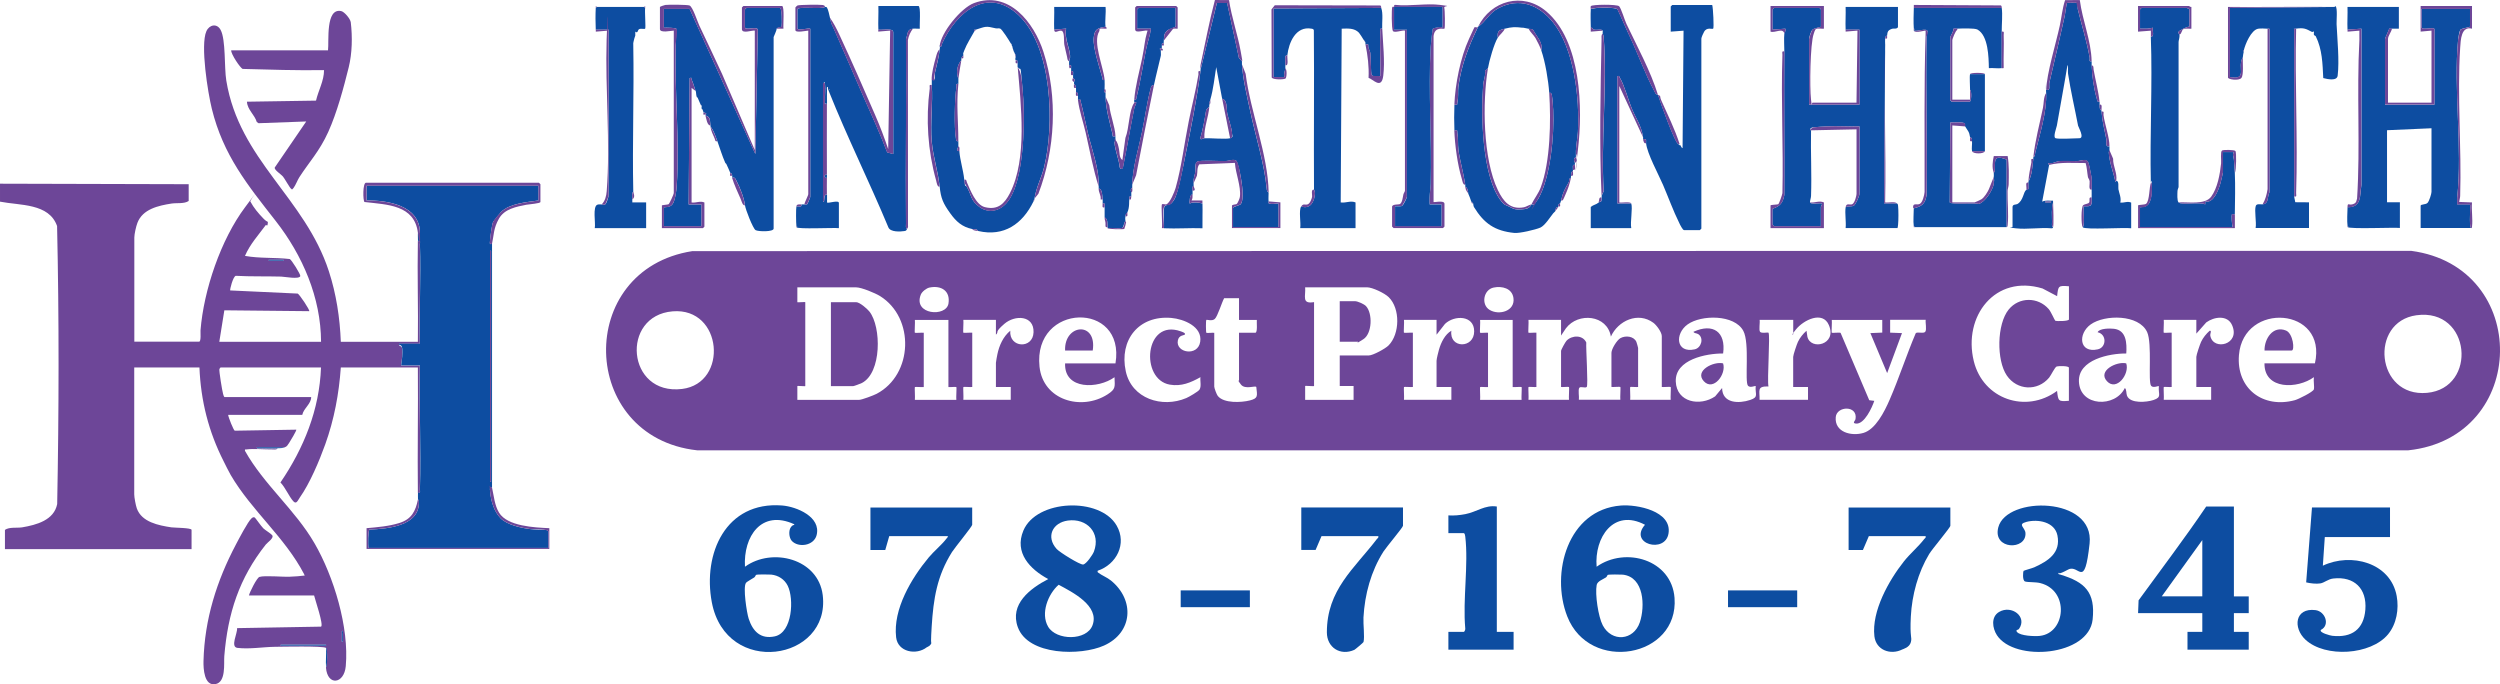 <svg xmlns="http://www.w3.org/2000/svg" id="Layer_1" viewBox="0 0 4857.3 1329.4"><defs><style>      .st0 {        fill: #0d4da1;      }      .st1 {        fill: #6d4698;      }    </style></defs><path class="st1" d="M0,356.9l366.6,1v32.6c-8.7,5.9-23.2,3.4-33.4,5-25.6,4-56.1,10.8-66.2,37.5-2.6,6.8-6,21.8-6,28.5v202.4h125.7c4.4,0,2.6-17.9,2.9-22,6.2-78.2,39.5-176.5,86.7-239.4s6.9-11,10.2-10.9c6.4,12.1,15.4,22.7,24.9,32.6s9.5,3.8,8.8,10.5-2.9,1.3-3.8,2.6c-14.3,19.4-30.9,37.5-40.4,59.9,28.8,5.2,58,2.7,87,6.1,3.1.9,21.4,30.1,20.5,33.1-2,6.9-31.1,1.1-37.3,1-29.3-.8-58.7.1-88-1.5-5.4,1-12,27.3-10.9,28.4l131.1,6.1c3.1,1,24.3,32.5,22.4,34.2l-164.9-1.7-9.8,61.2h197.7c-.3-86.1-36.1-168.3-88.3-235-54.7-69.9-101.7-127.5-123.9-217.6-7.7-31.2-22.6-123.9-10.6-150.8,5.8-13,20.7-15.8,27.7-2.5,10.2,19,6.8,72.9,11,98.4,25.3,154.7,152.7,227.2,199.3,370.5,14.4,44.2,21.4,90.6,23.2,137h149.7c.9-65.2-1.3-130.5,0-195.6,5.8-1.1,3.7,2.9,3.8,6.6,2.5,64-1.9,128.8,0,192.9h-40.3c-1.3,6,4.8,2.6,5.8,8.6,1.7,9.7-.6,23.8-2,33.6h36.5c-2,80.1,2.7,160.7,0,240.8-.1,3.7,2,7.7-3.8,6.6-.9-81.2.7-162.4,0-243.6h-149.7c-3.6,51.2-12.9,100.9-30.2,149.2-11.6,32.3-30,76-49.7,103.8-3.6,5.1-6.4,13.6-12.4,6.9-8.5-9.4-15.4-26.7-25-36.5,45.6-66.8,75.8-141.6,78.8-223.5h-194.8c-.7,0-2.3,2.1-2.6,3.2-1,3.2,5.4,42.3,7.1,48,.5,1.6,1.5,6.4,3.2,6.4h168c.1,13.2-14.7,21.9-17.3,34.5h-144c.3,4.6,10.6,30.2,12.8,30.8l119.6-2c1.1,1-12,23-13.8,25.5-3.6,5.1-3.8,7-9.2,9h-53.7c-.4,3.4,4.4,1.8,6.7,1.9,10.7.4,23,.5,33.6,0-2,3.2-7.3,1.9-10.5,2-15.2.2-35.8-1.9-50,0-2.7.4-3.3-1.1-2.8,2.8,37.1,66.1,97.2,114.1,135.1,179.6,37.4,64.5,67.5,163.5,60.7,238.7-3.1,34.8-35.5,39.1-38.5,2.8,3-5.2,3.2-36.5,0-38.4-6.4-3.8-84.7-2.2-99-2-23.6.3-49.2,4.9-72.9,2.1-14.6-1.7.5-28.9-.8-38.4l163.2-2.9c5.4-3.1-11.8-52.8-13.5-60.5h-126.7c1.5-6.5,15.4-34.5,20.5-36.1,10.5-3.2,45,.3,59.1-.4s18.4-1,25-1.9,3.3,1,2.8-2.8c-37.3-71.9-102.2-123.5-142.8-193-4.2-7.2-9.7-18.7-13.7-26.6-29.2-57.5-44.4-117.5-47-182.3h-126.7v246.5c0,5.9,2.9,21.5,5.1,27.6,9.5,26.4,42,32.8,67.1,36.6,5.1.8,39.2.8,39.2,4.9v37.4H9.6v-37.4c8.6-6,23.5-3.3,33.4-4.9,27.7-4.7,61.9-13.8,68.1-45.2,3.4-179.6,3.8-360.7-.2-540.2-15.7-44.7-72.4-39.7-110.9-47.4v-34.5ZM550.9,504.6h-28.8v1.9h28.8v-1.9ZM666.1,1246.9c-.1-4.8.2-9.6,0-14.4s1.5-7.1-1.9-6.7c.1,4.8-.2,9.6,0,14.4s-1.5,7.1,1.9,6.7ZM633.5,1252.6h-88.3v1.9h88.3v-1.9Z"></path><path class="st1" d="M1345.3,487.9l3339.6-.5c233.1,31.2,228.5,362.6-5.6,387.5H1354.3c-230-25.5-238.2-351.2-9.1-387ZM4019.7,778.8v-64.3c0-3.9-19.9-3.6-23.6-2.5s-10.8,16.8-14.8,21.7c-22.4,26.9-62.4,25-82.2-4.1-20.3-29.8-19.5-99.7,3.6-128.2,20.2-24.8,56.9-24.7,77.7-1,4.5,5.1,11.7,22,12.8,22.7,2.2,1.3,26.6,1.2,26.6-2.6v-64.3c-20.7-1.7-20.8-.9-23,19.2l-28.3-14.9c-91.9-28-154.9,53.8-133.6,141.1,18,73.7,101.1,102.6,161.8,57.9,2.3,20,2.3,20.9,23.1,19.2ZM1549.1,776.9h120c5.3,0,28.5-8.8,34.2-11.8,70.8-37.3,74.5-147.6,6.5-189.9-9.4-5.8-36.1-16.9-46.4-16.9h-114.2v28.8c0,.8,15.4-.8,15.4,0v163c0,.8-15.4-.8-15.4,0v26.9ZM1805.9,558.7c-6,1.2-14.6,8-16.9,13.8-15.4,39.1,49.4,44.1,53.8,17.3,4-24.7-14.1-35.8-36.9-31.1ZM2603,690.6h56.6c7.9,0,32.2-13.3,38.2-19.4,22.1-22.3,23.1-71.6.3-93.9-7.9-7.7-31.6-19.1-42.3-19.1h-120c1.4,17.3-7.5,33,17.3,28.8v163c0,.9-17.3-.9-17.3,0v26.9h94.1v-26.9h-26.9v-59.5ZM2902,558.7c-19.6,4-25,33-7.8,43.4,18.5,11.2,50,2.3,46.3-23.2-2.7-18.8-22.1-23.6-38.5-20.2ZM2407.2,579.4h-28.8c-4.5,8-12.7,35.4-18.2,40.3s-15.3.8-16.4,1.9-.9,24.1,0,25,12.5-.5,15.4,0v104.5c0,3,4.6,15.3,6.8,18.1,11.6,14.8,45.9,13,62.4,8.8s14.4-8.7,12.5-26.1c-1.9-3.3-21.7,5.6-29.8-4.7s-3.8-7-3.8-7.7v-93h31.7c4.7,0,2.4-20.6,2.9-24.9h-34.6v-42.2ZM1306.9,604.9c-101.6,8.3-89.6,164,18.4,150.8,90.4-11.1,79-158.8-18.4-150.8ZM4695,612.5c-92.2,12.6-79,159.8,20.4,150.8,98.8-9,85.9-165.3-20.4-150.8ZM1935,650.3v-28.8h-63.3c.7,3.9-.9,24.1,0,24.9s14.2-.5,17.3,0v105.5c-3,.5-16.6-.7-17.3,0s.7,21.1,0,24.9h92.1v-24.9h-28.8v-47c0-1.9,2.2-13.4,2.8-16.4,3.5-17.2,11.4-34.7,25.1-45.9-2.7,33.7,44.2,36,45.2,2.9s-36.2-34-56.7-16.3-9.6,14.5-16.4,21.1ZM2167.3,706c20.2-122.1-160.7-117.9-147.6,6.5,6.9,65.1,81.3,86.4,132.1,53.8,16.1-10.4,14.4-14.3,13.6-33.4-31.4,22.7-98,25.3-96-26.9h97.9ZM2301.6,650.3c-1.4,1.4-11,.7-13.1,11-5,24.2,38.8,32,43.4,2.9,4.7-29.8-32.1-44.4-56.2-46.5-63.2-5.4-101.6,42.9-88.4,103.7,11.5,53.2,70.5,72,117.6,52,5-2.1,23.4-12.7,25.7-16.5,4-6.7.8-16.6,1.8-24.1-18.9,10.6-37.2,18.4-59.6,14.5-58.3-10.2-49-128.7,21.2-103.6,2.1.8,11,3.4,7.7,6.6ZM2791.1,650.3v-28.8h-63.3c.7,3.9-.9,24.1,0,24.9s14.2-.5,17.3,0v105.5c-3,.5-16.6-.7-17.3,0s.7,21.1,0,24.9h92.1v-24.9h-28.8v-50.8c0-3.8,3.5-17.5,4.8-22.1,3.8-13.3,11.6-29.5,24-36.4-4.5,35,44.5,35,44.3,1-.1-31.4-38.4-31.7-56.7-14.3l-16.4,21ZM3033,652.2v-30.7h-63.3c.7,3.9-.9,24.1,0,24.9s12.5-.5,15.4,0v105.5c-2.8.5-14.7-.7-15.4,0s.7,21.1,0,24.9h78.7c-.7-3.9.9-24.1,0-24.9s-12.5.5-15.4,0v-70c0-2.5,8.4-17.5,10.7-20,10.7-10.9,31.4-11.5,38.3,3.5-.9,10.5,4,83.4.9,86.4s-11.9-1.9-14.5,1.8c-2.6,3.7.1,17.8-.8,23.1h80.6c-.7-3.9.9-24.1,0-24.9s-14.2.5-17.3,0v-66.2c0-7.5,10.6-24.8,17.4-28.6,9.9-5.5,25.8-4.1,31,7.1.6,1.2,3.4,11.3,3.4,12v75.8c-2.8.5-14.7-.7-15.4,0s.7,21.1,0,24.9h78.7c-.7-3.9.9-24.1,0-24.9s-14.2.5-17.3,0v-98.8c0-7.6-10.1-21.3-16.3-25.9-29.7-22.1-68.7-4.1-82.6,26.8-7.1-42.5-63.6-47.7-87.3-16.2l-9.6,14.3ZM3396.3,749.6c-7.1-7.3,3.7-82.9-9.2-106.8-17.3-32.1-81.6-31.5-108.2-12.5-25.4,18.2-22.7,56.6,13.9,48.4,12.5-2.8,18.1-21.5,7.1-29.3-3.5-2.4-8.7-1.5-9.6-4.8,38.1-17.4,63.3.3,57.6,42.2-32.8-.2-93.6,11.6-92,54.4,1.5,40.7,47.3,48.9,76.5,28.9l13.5-16.2c.4,30.2,32.6,30.6,54.8,23.1,17-5.7,9-10.9,10.5-26.9-1-1.1-10.4,4.1-14.9-.5ZM3484.1,648.4v-26.9h-65.3c1,5.4-1.8,19.4.8,23.1s15.4.7,16.4,1.8c3.7,3.7-2.9,91.8,0,104.4-23.1-.5-16.8,7.5-17.3,26h94.1v-24.9h-28.8v-58.5c0-3.8,7.1-24.6,9.2-29.1,3.8-8.1,10-15.8,16.7-21.7l1.7,11.6c6.4,27.1,58.1,15.7,41.8-22.5-12.1-28.5-49.1-9.9-63.7,8s-2.6,7.9-5.7,8.7ZM4179.5,749.6c-6.5-6.7,2.4-82.1-7.8-104.4-15.9-34.7-82.5-34.3-109.6-14.9-25.4,18.2-22.7,56.6,13.9,48.4,16.9-3.8,17.5-29.3-.5-33.2,3.4-7.8,24.4-7.6,31.7-6.7,24.5,2.8,25.2,28.3,24,48-32.7-.3-93.6,11.9-92,54.4,1.8,49.4,70.7,51.1,89.1,12.8,3.6,1.6,2.6,10.7,4.3,14.9,6.4,15.7,38.2,12.7,51.4,8.3,17-5.7,9-10.9,10.5-26.9-1-1.1-10.4,4.1-14.9-.5ZM4267.3,648.4v-26.9h-63.3c.7,3.9-.9,24.1,0,24.9s12.5-.5,15.4,0v105.5c-2.8.5-14.7-.7-15.4,0s.7,21.1,0,24.9h92.1v-24.9h-28.8v-58.5c0-3.8,7.1-24.6,9.2-29.1,3.8-8.1,10-15.8,16.7-21.7,4.8-.6.4,5.4,1.3,10,5.9,29.7,59.1,16.9,42.2-21-8.9-20.1-34.9-16.3-50.1-5.2l-19.4,21.9ZM4497.7,706c25-109.4-139-120.9-147.6-16.1-5.3,65.1,46.7,104.4,108.7,87.6,6.4-1.7,35.7-16.1,36.9-21.1s-1.1-16.8,0-23.6c-31.4,23-96.7,25.2-96-26.9h97.9ZM1842.8,621.6h-65.3c.7,3.9-.9,24.1,0,24.9s14.2-.5,17.3,0v105.5c-3,.5-16.6-.7-17.3,0s.7,21.1,0,24.9h80.6c-.7-3.9.9-24.1,0-24.9s-12.5.5-15.4,0v-130.4ZM2939,621.6h-63.3c.7,3.9-.9,24.1,0,24.9s12.5-.5,15.4,0v105.5c-2.8.5-14.7-.7-15.4,0s.7,21.1,0,24.9h80.6c-.7-3.9.9-24.1,0-24.9s-14.2.5-17.3,0v-130.4ZM3656.9,621.6h-97.9c.7,3.9-.9,24.1,0,24.9s14-.9,17.1.2l55.7,130.9,9.8,1.2c-4.3,13-19.2,45.7-35.5,44.2-8.3-.8-1.7-5-1-8.8,4.8-27.1-36.5-25.7-38.4-3.8-2.6,29.6,30.6,37.6,53.9,30.7s40.5-40.6,50.8-64.4c18.4-42.3,32.6-86.7,50.7-129.2,2.7-3.5,15.5,1.4,18.6-3s-.1-17.8.8-23.1h-69.1v24.9s23,.9,23,.9l-28.8,77.7-32.6-77.7,23.1-1v-24.9Z"></path><path class="st0" d="M812,452.8c.7-.9,4.1,2.3,3.9-2.8-1.9-51.1-63.6-61.2-103.7-60.5v-28.8h334v28.8c-22.7,3.3-55.5,5.6-72.7,22.3-1.7,1.7-15,18.4-15.5,19.5-2.3,5.1-5.4,29.1-5.9,35.9s-1.6,7.9,3.9,6.7v473.8c-5.6-1.1-4.1,3-3.8,6.6,1.4,18.2,7.4,39.7,20.7,52.9,12.8,12.8,39.7,18.6,57.3,20.8s35.3-.8,35.3,5v31.6h-349.4c-1.4-5.7-.9-33.8,1.8-35.6,35.7-1.6,98.5-6.9,96.1-55.5-.2-3-1.9-2.7-1.9-2.8-.2-4.5,0-9,0-13.4,5.8,1.1,3.7-2.9,3.8-6.6,2.7-80.1-2-160.7,0-240.8h-36.5c1.4-9.8,3.6-23.9,2-33.6s-7.1-2.6-5.8-8.6h40.3c-1.9-64,2.5-128.9,0-192.9-.1-3.7,2-7.7-3.8-6.6,0-2.8-.5-14.7,0-15.3ZM954.1,936.1v-448.8h-1.9v448.8h1.9Z"></path><path class="st0" d="M4561,57.6c-.7-14.6.5-29.5,0-44.1h99.8v42.2c-4.4.2-9-.3-13.4,0s-4.5-.7-5.5.4c-.8,3.7-8,17.9-8,19.8v127.6h96V56.7c0-5.1-25,3-25-3.8V17.3h94.1v34.5c0,1-16.9,3.4-18.8,6.1s-4,15.6-4.2,17.8c-9.6,98,8.8,209.6-2,308.7v12.6c0,0,25.1,0,25.1,0,1.8,1.8-2.7,39.9,1.9,46h-97.9v-43.2c0-3.3,10.1-1.9,13.5-5.7s7.6-17.8,7.6-21.2v-123.7l-86.4,3.8v140h25v49.9c-12.2-1.4-99.5,2.7-101.7-1.9l1.9-1-1.9-1c-1.3-9.6-.3-26.2,0-36.4,27.8.2,23.6-22.2,27-43.1V55.7c0,0-27,1.9-27,1.9Z"></path><path class="st0" d="M3585.9,57.6c-.7-14.6.5-29.5,0-44.1h101.7v39.3c-2.6,4.4-8.2,1.9-12,3.3-8.3,3-8.3,6.3-9.1,13-3.1.9-3.4,2.9-3.8,5.8s0,7.8,0,11.5l-1.9,308.8h25c1.9,1.9,1.7,1.9,2,4.6.9,8.1.9,28.6,0,36.7s-.9,6.6-3,6.6h-98.9c1.3-12.5-1.8-28.3,0-40.3,5-3.4,11.5-.2,16.5-3.7,3.2-2.3,10.4-18.7,10.4-22.2v-131.4c-20.7.8-41.8-1-62.5,0-7.5.4-19.8,1-26.9,1.9s-6.2,4-6.3,4.4c-.4,1,1.6,1.3,1.6,1.5-.9,42.4,1.5,85.2,0,127.6-.1,3.6-2.6,10.5-2,12.4,1.3,4.1,18.3,1,23,1.9,1.1,2.7-1.9,5.7-1.9,6.7v37.4h-91.2c-.2,0-2.9-2.7-2.9-2.9v-30.7c14.8-5.3,20.1-10.8,23.1-26.8.5-93-.8-186.1,0-279.1,0-11-1-23.8,0-34.5.1-1.5,3.7-6,1.9-9.6l-24.9,1.9V18.3c0-.2,2.7-2.9,2.9-2.9h88.3c.2,0,2.9,2.7,2.9,2.9v33.6c0,.9-12.8,2.5-16.3,5.8s-6.8,15.7-6.8,18.2v127.6h97.9V57.6s-26.9,0-26.9,0Z"></path><path class="st0" d="M3263.4,280.1c2.9,3.1,2.8,6.8,5.7,7.7l1.9-228.2-24.9,1.9V12.6c0-.2,2.7-2.9,2.9-2.9h77.7c1.8,5.8,3.6,44.4,1.9,46s-12.6-3.7-17.8,6.3-5.2,12.6-5.2,13.9v368.3c0,.2-2.7,2.9-2.9,2.9h-30.7c-2.7,0-8-10.9-9.3-13.7-11.7-23.6-21.4-50.5-31.5-74-9-20.9-31-61.1-33-81.1-.6-6.2,2.6-8.8-5.8-7.7-.2-1.2.2-2.6,0-3.8-4-24.8-13.2-34.7-21.9-55.8-7-16.8-14.7-46.3-23.7-60.7-1.2-2,.1-3.3-4.3-2.5v247.5s26.9,0,26.9,0c3.1,9.6-2.3,36.3,0,48h-78.7v-41.2c5.7-4.7,9.3-3.8,15.4-8.6,3.9-3.1,6,1.2,5.8-9.6,0-1.3,0-2.6,0-3.8l4-8.5c-5.8-97.4,7.3-203,0-299.5-.3-4-1.8-5.5-2-6.6-.4-1.7.5-4.5,0-5.8-2.1-5.5-18.5,2.5-20.5-5.7h-2.6c-.2-11.7-.7-25,0-36.5,4.2-.4,8.1-1.8,12.4-2,7.7-.4,35.3-1.5,39.6,2.8,8.1,16.9,15.1,34.4,23.2,51.3,16,33.7,30.8,75.2,48.4,107.5,3.2,5.9,1.4,5.3,7.1,7.3,4.3,14.1,30.8,88,38.5,94.9s3.4.7,3.8,1Z"></path><path class="st0" d="M1706.6,57.6c-.7-15.3.5-30.8,0-46h77.7c5.4,0,1.9,38.2,2.9,44.1-4.4.4-9.2-.5-13.4,0-12,1.4-9.7,10.4-13.5,20.1,1.1,119.6-1.2,239.2,0,358.8,0,3.2-1.2,8.5,2,10.5-1.5,2.4-1.4,3.2-4.8,3.8-8.4,1.4-27.4,2.3-31.4-7-37.1-89-79.9-174.9-115.6-264.3-1.2-3-2.3-5.3-1.8-8.7-3.3-.5-1.8,4.4-1.9,6.7-.3,8.6,0,17.3,0,25.9-5.8,1.1-3.7-2.9-3.8-6.6-.4-9.7,1.2-21.6,0-30.8s.7-3.1-3.8-2.8v230.2h1.9c.8-4.8-.2-14.9,5.8-13.4.1,5.1,0,10.3,0,15.4,2.1,2.1,23-5.6,23,.9v48.9c-10.4-1.3-80.4,2.5-82.5-1.9l1.9-1-1.9-1c-.8-5.5-1.1-34,0-38.4,5.1-.5,11,2.4,9.6-3.8,1.9-.2,3.9.1,5.8,0s4.2.6,5.4-.3,6.1-13.4,6.1-14.1V55.7c-4.3-1.7-25,5.1-25-1V18.3c0-6.7,47.5.5,53.7-4.8.5.3,2.3-1,3.8,1.4,2.5,4,4.6,14.7,5.8,19.7,3.2,14.2,3,11.2,8.4,23.2,19,42.6,37.3,86,55.9,128.3,16.1,36.5,32.9,72.6,46.9,110l11.7,3.2V62.4c0-8.7-22.6-3.4-28.8-4.8ZM1611.5,172.7v1.9c1.2-.6,1.2-1.3,0-1.9Z"></path><path class="st0" d="M1351.4,176.6c-2.1-6.2-4.5-15-7.1-20.7s1-5.3-4.4-4.2l-1.9,245.5h25v42.2h-72.9v-36.4c0-1,12.4,1,17.2-7.2s7-25.2,7.7-36c5.7-87.9-4.7-183-2-272.4s3.5-20,2.1-30.4c-.9-3.5-21.1-3.3-25.1-3.1V17.3h49.9l127.7,281.9,4.8-240.7c.5-9-25,1.9-25-5.8V18.3c0-.2,2.7-2.9,2.9-2.9h65.3c3.7,0,3.9,31.2,3,35.2s-8.1,1.9-9.7,5.1c.3,3.6-5.8,15.4-5.8,16.3v372.1c0,6.7-30,6-35.1,3s-19.9-41.1-20.5-48.1c-1.2-12.6-9.8-35-16.6-47.7-2.2-4.1-2.4-7.3-8.3-6-.3-1.1.4-3.5,0-3.8,0-2.8-1.1-4.9-3.8-5.8-2-5.1-5.3-12-7.7-17.3l-1.9-1.9c-6.3-14.2-10.3-28.1-15.4-42.2s-7.2-20.3-13.4-28.8c-.1-.6.1-1.3,0-1.9-1.4-7.7,1.1-16.3-9.6-19.2-.2-.6.3-1.8,0-1.9,3.9-1.4-1.1-4.2-3.8-3.8-.6-2-1.2-3.8-1.9-5.8l-1.9-1.9c-.5-1.4.5-4.4,0-5.8l-1.9-1.9c-1.9-4.5-3.6-8.4-5.8-13.4l-1.9-1.9c-1.3-3.9-1-8.9-1.9-11.5Z"></path><path class="st0" d="M2871.8,51.9c14.3-9,21-25.9,38.5-35.4,41.5-22.5,80.1-7.1,107.3,27.2,41.2,52,51.6,147.3,48.1,212.5-.8,14.7-4.2,26.3-3.9,43.1s0,3.8,0,5.8c-6.9,3.9-2,9.4-1.9,11.5s0,2.6,0,3.8c-5.9-1.4-3.6,4.5-3.8,9.6s0,1.3,0,1.9c-3.8,2.3-3.3,5.9-3.8,9.6-.2,1.2.2,2.7,0,3.8-4.8,1.2-2.8,6.3-4.4,9-7.9,13.8-11,18.5-14.8,35.1-.6,2.6-1.5,4.2-1.9,5.8-2.8.8-3.8,2.9-3.8,5.8-.3.2.3,1.5,0,1.9-5-1.2-4.7,3.7-5.8,7.7-.5.7-1.4,1.2-1.9,1.9l-1.9,1.9c-5.5,6.8-16.2,23.9-25,27.8-9.6,4.2-40.7,11.4-50.6,10.4-38.2-3.9-59-18.6-78.4-50.3-1.4-2.3-1.3-6.8-1.5-7l-3.8-3.8c-1.7-5.6-3.8-10.6-5.8-15.3-.5-4.8-1-11.2-5.8-13.4-.1-1.2.2-2.6,0-3.8-3.3-22.5-10.3-45.8-13.3-68.2-1.4-10.6.1-20.8-2.1-32.5-.9-5.1,2.1-5.3-5.7-4.8-.6-15.9-.7-34,0-49.9,7.6.6,4.7.2,5.8-4.6,2.6-11.4.6-20.4,2-30.7,5.4-41,20.2-79.5,38.3-116.2ZM2923.6,55.7c-10.6,2.6-15.2,4.4-13.4,17.3-7.1,11.1-16.8,45.1-19.2,59.5l-5.7,5.2c1.6,9.3-3,18.1-3.6,26.7-4.7,59-2.5,179.1,35.4,226.9,6.4,8,7.5,6.3,14.6,10,9.4,4.8,11.3,6.3,23.7,5.6,9.4-.5,16-1.3,20.1-9.7,1.3-.4,3.6.8,5.3-.4s7.4-9.8,8-10.7c23.7-41.1,31.3-123.6,29-172.1-.4-7.6-1.3-21.2-2.5-28.3-.6-3.2-1.1-6.1-5.3-5.2-1.5-23.3-7.7-60.6-15.4-82.5,3.8-15.4-9.6-27.3-15.8-39.8-2.7-2.3-6.2-1.7-9.2-2.4s-6.7-1.4-9.6-1.9-1.8,0-1.9,0c-14.4-1.8-20.5-1.6-34.6,1.9Z"></path><path class="st0" d="M1825.6,90.2c5.2,1.2,3.6-2.8,4.8-5.6,26.5-59.5,87.3-112,147.9-55.8,66.7,61.8,70.6,213.9,50.3,295.9-5.1,20.7-15.4,39.4-18.7,60.9,0,.6.1,1.3,0,1.9-2.1.7-1.4,2.8-1.9,3.8-21.3,43.8-57.4,69.2-107.5,57.5-2.7-4.7-7.7-3-11.5-3.8-19.6-4-31.5-14.7-43-30.9-13.6-19-18-28.8-20.3-51.6-3-29.3-12.7-57.7-15.3-87.3-3.2-36.8,2.6-74.6,0-110.3-.2-3.2.2-6.4,0-9.6,9.3,2.2,4.9-8,6.2-14,3.6-16.8,7.4-27.9,9.2-45.5s-.2-3.9,0-5.8ZM1896.6,57.6c-.8.3-2.6-.6-3.5.3s0,3-.3,3.5c-6.6,12.2-14.1,23.3-19.2,36.4s-1.2,3.8-1.9,5.8.3,2.8,0,3.8-3.3,2.9-3.8,5.8.2,2.6,0,3.8c-8.7,9.7-10.3,23.9-5.8,36.4-.4,3.1.3,6.5,0,9.6-6-1.1-3.3,3-3.9,6.6-3.4,20.7-4.6,78.9-1,99,.6,3.2.2,6.7,4.8,5.6,0,3.2.2,6.4,0,9.6s-6.3,10.8,1.9,9.6c1.5,18.5,7.5,36.3,9.6,55.6s1.4,7.3,5.6,15c8.6,15.8,6.6,25.7,24.4,38.4s38.6,7.6,52.5-8.4c36-41.7,35.9-168.6,30.7-222.4s-1.9-31-9.6-41.3c-.2-2.5.2-5.1,0-7.7-.7-9.9-2.4-4.2-3.8-5.8s0-4.5,0-5.8c.4-7.1-.3-3.2-1.9-7.7s-1.3-2.1-1.9-3.8-.7-3-1.9-5.8.2-1.4,0-1.9c-.7-1.5-1.2-2.5-1.9-3.8s.3-1.4,0-1.9c-.7-1.3-1.8-1.7-1.9-1.9-2.5-4.6-17.1-27.7-20.6-28.7s-5.7.2-8.7-.5c-19.5-4.7-19-3.6-37.9,2.4Z"></path><path class="st0" d="M3889.2,15.4c1.9,12.3-.1,32.6,0,46,.2,23.6-.1,47.3,0,71-7.7,1-17-.7-25,0-.4-21.2-1-62.9-22-74.9-5.6-3.2-31.3-2.2-39.5-1.8-2.5.1-5-.5-7.5.2,1.2,4.3-6,14.9-6,16.1v122.8c0,.2,2.7,2.9,2.9,2.9h34.6c3.7,0,4.6-20.4,1-23,.1-6.8-1.4-26.3,0-30.7h28.8v149.6h-25c-1.1-4.7.4-13.5,0-19.2s.3-6.4-3.8-7.7c-1.7-11.5-4.4-12.2-9.6-21.1s.8-3.8-.3-5.4c-2.9-3.9-23-1.7-28.5-2.3l-1.1,155.5c2.9,4.1,47.8.4,56.6,2.8,12.2-3.8,26.7-26.4,28.8-38.5s-.4-9.6.1-14.3-.2-5.2,0-7.7,1.6.2,1.9-2.8c1.5-18.5-4.7-33.8,23.2-22.7v131.1h-180.5l1.9-1-1.9-1c-1.4-9.7,0-24.1,0-34.5,16.1-4.1,22-8.5,25-25.9,1.5-102.3-1.9-204.7-.1-307,0-3.4,2-10.2,1.8-11.3-1.6-6.7-20.9,1.2-26.6-1.1-.2-.4.1-1.2,0-1.9l1.9-1-1.9-1c-.9-12.3-.4-27.7,0-40.3h170.8Z"></path><path class="st0" d="M3975.6,174.6c9.4,2.2,4.8-8,6.2-14,10-42.7,20.2-86.3,29.8-129.4.8-3.4,3.4-24.4,4.4-25.3s20.3-.8,21,0-.7,9.2,0,12.1c6.9,29.1,17.7,62.5,23.1,94.4.6,3.5-2.5,7.8,3.8,6.7,0,2.6-.1,5.1,0,7.7.9,21.4,3.9,44.1,10.2,65.7.9,3.2.4,6.2,5.2,5.3.2,1.9,0,3.9,0,5.8.2,4.4-.4,8.8,3.8,11.5,0,.6,0,1.3,0,1.9,1.2,17.7,5.8,36,9.2,53.2,1.2,6-3,16.1,6.2,14,0,2.5,0,5.1,0,7.7s-1.3,2.1-1.3,4.3c.5,17.5,9.4,39.6,12.8,57.1,1,0,1.7-1.9,1.9-1.9,5.7,0,3.3,12.4,4,16.2,1.6,8.7,5.8,16.2,3.7,26,7.6.8,13.9-3.2,21.1,0v49.9c-12.9-1.9-88.8,3.3-94.1-1.9,4.8-5.2,0-38.5,1.9-40.3s12.8,1.7,14.8-4.3c1.4-4.3.4-8.6.6-12.9s0-10.3,0-15.3c-.1-7.7.8-16.4-.2-23.8s-4.9-25.3-6.1-28.5c-3.6-9.8-16.1-3.4-23.5-3.2-10.6.2-22.1-.9-32.6,0s-14.1,6-22.2,3.7l1.9,3.8-13.4,71c6.6-3.3,14-1.6,21.1-1.9,0,1.3,0,2.6,0,3.8-3.4,11.2-2.1,25.5-2,37.4,0,3.2-1.2,8.5,2,10.5-.6,1.9-.8,1.7-2.8,2-21.9-2-48,2.5-69.3,0s-6.6-.9-6.6-3v-38.4c0-5.7,6.9-4.3,9.4-5.8,11.9-7,11.4-23.5,17.4-27.7s3.1.6,3.7,0c.8-1.1,0-10.4.2-13.3s0-1.3,0-1.9c7.3-13.6,7.8-29.4,9.6-44.1.1-1.2-.1-2.6,0-3.8,3.9-2.1,3-5.6,3.8-8.8,8.5-34.4,22.9-80.2,21.2-115.9s0-3.9,0-5.8ZM3993.8,268.6c8.5,2.1,35.2,0,46.1,0s-1.8-21.5-2.4-24.5c-6.4-33.7-14.4-67.6-19.5-101.3-.5-2.9.7-16.2-1.1-16.2-6.4,39.3-13.9,78.4-20.6,117.5-.6,3.6-8.1,23.1-2.4,24.4ZM3985.1,391.4h-11.5v1.9h11.5v-1.9Z"></path><path class="st0" d="M2683.6,15.4c4,10.5,1.4,28.4,1.9,40.3-5.8-1.1-3.7,2.9-3.8,6.6-1.1,28.4.8,57.1,0,85.5-4.2-.5-14.1,1.6-16.4-1.8s-1.8-36.3-2.9-43.2c-.4-2.6-2.9-6.8-3.9-11.6-1-4.8,2.5-5.5-5.6-4.8-.2-1.2.3-2.7,0-3.8-.7-3.1-2.8-4-3.8-5.8-1.5-2.6-7.4-11.9-8.8-13.3-9-9.3-21.5-8.2-33.5-7.8l-1.9,337.6c10.2,1.5,19.2-4.1,28.8,0v49.9h-107.5c1.7-10.4-3.2-34.3,1.9-42.2,17.3,6.4,25.9-9.3,26.7-24.4.3-4.9-1.8-7.7-1.8-8.3-.6-103.1.6-206.4-.3-309.5-.6-2.5-2.3-2.7-4.5-3.1-30.5-5.6-44.2,26.8-47,51.8-6.7-1.7-3.3,12.7-3.8,19.2s.2,3.9,0,5.8c-.4,4.1-3.8,11.2-1.9,17.3h-21.1V16.4l209.2-1Z"></path><path class="st0" d="M2332.4,136.3l32-130.5h19.8c0,0,22.9,106.7,22.9,106.7l5.9,6.6c.1,1.9-.1,3.8,0,5.8,1.7,29.2,9.7,61,15.9,90.5,9.9,47,27.9,103.9,32,150.2.3,3.4.7,6.6,3.9,8.6,0,5.5-.6,12,0,17.3.1,1.1-.6,2.8.2,3.6,6.5,2.7,12.4.1,19,.3v46h-88.3v-37.4c0-2.6,13-4.8,14.9-7.2,7.3-9.2,2.2-41.8,0-53.7-1.1-5.7-5.6-29.1-9.1-31.2-5.3-3.2-14.1.9-20.1,1.1-10.5.3-48.6-2.1-54.8.9s-3,13.6-3.9,19.1c-1.6,9.4-4.3,12.1-3.7,24.1s0,2.6,0,3.8c-3.1,1.6-1.9,6.5-1.9,9.6s0,5.1,0,7.7c-5.9-1.8-6.3,16.5-5.7,17.3,7.8-3.5,17-2.3,24.9,0,.5,15.9-.3,32,0,48-24.8-.9-50.1,1.2-74.9,0,1.2-7.6-2.4-40,1.9-43.2,6.4-4.7,10.2,1,18.2-12.5s17.3-65,22-87.4c10.7-51.5,21.8-107.5,29-161.9,0-.6,0-1.3,0-1.9ZM2351.5,193.8c-1.7,5.7-1.6,3.6-1.9,9.6s0,2.6,0,3.8l-6.1,6.4c-2.9,18.1-6,36.4-11.2,54.1-.9,5.7,5,1,7.7.9,11-.5,42.5,2.3,49.9,0s3.9-5.8,3.9-8.6c0-9.5-7-28.8-9.2-38.9s.8-26.6-10.1-29.3l-11.5-61.4c-3.5,21.3-5.4,42.5-11.5,63.3Z"></path><path class="st0" d="M4536.1,13.5c.2,0,.3-2.5,1.9-1.1,3.8,3.4,1.5,27.6,1.8,34.7,1.4,29.3,5.6,71.1,2.1,99.8-1.3,11.1-19.8,6.9-28,4.8-1.4-28.1-1.9-55.5-14.5-81.1-.7-1.4-2.9-1.3-3.6-3s.4-5.1-.1-6.2-2.3,1.4-3.8.6c-12.1-6.3-15.4-8.3-30.7-6.4s-4.1-.9-3.9,1.1v324.9s2.2,11.3,2.2,11.3l26.7.2v49.9h-103.7c2-11-2.8-33.6.3-42.9,1.7-5,9.1-2.7,13.2-3.1,12.6-1.4,8.6-13.9,13.5-23.9V56.9c.2-2.1-2.5-1-3.9-1.1-4.1-.5-14.4-.7-18.2,0-13.8,2.6-25.2,30.3-27.9,42.2l-1.9,1,1.9,1c-.8,4.1-1.6,7-1.9,11.5-11.8,19.1,10.7,44.4-25,38.4V15.4l203.5-1.9Z"></path><path class="st0" d="M2132.7,1108.8c-.3,2.3-.7,2.5,1.2,3.9,6.3,5,17.4,9.3,24.7,15.3,46.5,37.9,42.5,101.1-13.7,126.3-45,20.2-147,19.7-167.3-35.6-16.4-44.8,23.8-75.4,59.1-93.6-35.5-19-66.5-51.2-48.3-94.3,25.6-60.8,149-65.6,181.2-9.6,20.4,35.5-.3,75.3-36.8,87.7ZM2074.7,1011.4c-29.9,4.1-42.9,31.7-21.7,55.2,5.6,6.3,45.3,31.1,51.5,30.2,6.2-.9,18.5-18.9,20.9-25.1,13.7-36.5-13.7-65.3-50.7-60.3ZM2056.9,1136.1c-20.8,18.2-35.5,55.9-20.5,81.5,16,27.2,75,27.7,86.3-2.8,14-37.8-39.3-64.4-65.7-78.6Z"></path><path class="st0" d="M3102.1,1101.1c55.9-39.6,145.9-13.9,151.4,60.7,8.5,116.1-165.2,146.7-208.5,35.7-32.8-84.1,1-207.2,104.2-215.3,31.3-2.5,99.5,10.7,92.6,54.2-6.4,40.2-78.3,20.2-45.7-16.8-61.1-32.3-98.7,24.8-94,81.5ZM3123.7,1116.9c-.8.5-1.4,3.6-3.5,5-5.6,3.7-16.6,7.3-18,14.7-3.4,17.9,3.1,61.7,11.8,78.3,17.6,33.4,60.1,29.8,72.1-5.9,10.3-30.8,8.6-87.8-33.1-92.5-4-.4-27.6-.6-29.3.5Z"></path><path class="st0" d="M1538.2,1050.6c-5.3-5.9-6.4-19.8-1.6-26.3s6.4-2.6,6.7-5.7c-64-29.3-99.2,23.5-95.9,82.5,53-38.2,142.5-15.6,151.1,55.2,15.5,128-187.8,160.1-215.5,13.9-17.9-94.6,27.1-196.5,136.4-188.1,28.3,2.2,76.3,22.1,67.2,57.7-5.4,20.8-35.7,24.9-48.4,10.9ZM1469,1116.9c-.8.5-1.6,3.6-3.5,5-3.7,2.6-14.3,8-16.2,10.7-6,8.4,1.5,57.9,5.4,69.7,8,24.3,23.1,40,50.6,34.1,34.5-7.4,37.6-73.1,25.2-98.3-6.2-12.5-18.1-20.2-32-21.7-4.1-.4-27.5-.6-29.3.5Z"></path><path class="st0" d="M2048.2,57.6c-.7-14.6.5-29.5,0-44.1h99.8c1.2,12-1.6,26.7,0,38.4-15.6,2.4-21.6,5-23.1,21.9-1.7,19,11.1,56.1,16.4,75.9.9,3.2-.2,6.8,4.8,5.7.5,5.4,0,11.7,0,17.3s-3.7,4.6,1.9,7.7c0,2.6,0,5.1,0,7.7.4,23.7,7.9,48.9,13.4,72,1.1,4.8-2.1,5.4,5.8,4.7.1,2.5-.1,5.1,0,7.7s-1.9,1.5-1.8,4.4c.5,14.9,8.9,32.5,9.9,47.9,1.5,3.5,3.6,4.8,6.3,1.4,8-39.1,14.5-78.5,22.5-117.5.4-1.7,8-14.5-.5-9.1.4-.5-.1-4.2,0-5.8,5,1.1,3.9-2.5,4.8-5.7,7.9-31.1,12.2-62.9,18.8-94.4,2.7-12.7,7.4-25.3,9-38h-26.9V18.3c0-.2,2.7-2.9,2.9-2.9h72v35.5c0,2.6-12.6,5-16.4,8.5-7,6.5-5.9,11.2-6.6,19.3s.2,3.9,0,5.8c-5.2-.5-3.4.2-3.8,3.8s-.1,4,0,5.8c-4.4-.7-5.4.8-1.9,3.8-.5.7.5,7.7-.1,10.4-4.2,18.7-9.4,38-13.3,56.7-3.6,1.5-4.7.6-5.9,4.8-7.6,27.6-11.7,59.6-17.6,87.8-6.7,32.2-18.2,68.7-18.7,101.2s0,3.8,0,5.8c-5,3.5-1.9,7.6-1.9,9.6s.2,5.2,0,7.7c-5.1-.9-3.9,1.2-3.8,5.8-.8,1,.8,15.7-3.8,24.9s-2.9.3-3.8,7.7.2,6.5,0,9.6c-3.9,2.8-2.3,11.6-7,13.2s-20.1-1-27.6.3c-.2-.4,0-1.2,0-1.9-.9-6.2,1.3-15.3-5.8-19.2-.3-6.4.3-12.8,0-19.2s1.9-8.9-3.8-7.7c-.2-2.5.3-5.2,0-7.7-.7-6.3-.5-21.6-7.7-21.1,0-1.3,0-2.6,0-3.8,1.7-32.3-12.7-70.4-20.7-103.1-4.8-20-8.6-40.8-13.9-61-1.2-4.5,2.4-5.5-5.7-4.7-.3-2.5.3-5.2,0-7.7s.4-6.4-3.8-7.7c-.2-2.5.3-5.2,0-7.7s-1.1-5.9-3.8-7.7c0-1.3,0-2.6,0-3.8s3.8-4.6-1.9-7.7c0-1.9,0-3.8,0-5.8,0-4.8,1.6-8.9-3.8-7.7-.2-1.5.4-5.3,0-5.8,0-4.5,1.3-6.7-3.8-5.8-.2-2.4-.2-5.3,0-7.7s2.4-4.7,1.9-10.5c-1.2-17.1-11.4-34.4-7.7-52.8l-23,1.9Z"></path><path class="st0" d="M4179,71.1c7.8.9,2.3-13.5,3.8-17.3-8.1,2.6-16.5,2-24.9,1.9V18.3c0-.2,2.7-2.9,2.9-2.9h88.3c.6,0,2.9,2.5,4.8,1.9v34.5c-4.4-.4-19.2,7.1-21,9.8s1.7,5.1,1.8,5.6c.4,6.1-1.9,11.3-1.9,14.4v282c0,.8-1.9,4.2-2.1,7.5-.2,5.5-1.1,19,2.1,22.2,5.8,5.8,42.2-1.7,51.8,3.9v-5.8c16,4.3,25.8-22.4,29.4-34.9.8-2.7,5.1-20.6,5.1-21.7v-39.3h21.1c-3.7,5.3-.2,9.4,0,14.4.4,8.5,1.6,18.3,1.9,25.9,1.1,26.2.3,54.2,0,80.6-1.4.3-5.4-.4-5.8,0-.8.9-.4,21.7,1.9,24.9h-180.4v-38.4c0-1,12.6,1.3,17.8-8.2s5.6-23.9,5.2-36.9-1.9-2.7-1.9-2.8c-2.1-94.1,3.4-190.1,0-283.9Z"></path><path class="st0" d="M4340.3,984.1v174.6h28.8v32.6h-28.8v36.4h28.8v34.5h-119v-34.5h28.8v-36.4h-124.8l1-24.9c44-60.6,89.5-120.3,131.4-182.3h53.7ZM4278.9,1158.6v-109.3l-78.7,109.3h78.7Z"></path><path class="st0" d="M4643.6,986v57.5h-126.7l-3.8,55.6c54.4-25.9,131.6-6.3,143.5,59,4.6,25.2-.2,54.2-16.8,74.3-33.5,40.5-121.9,46-160.3,10.6-25-23.1-20.8-62.6,19.3-57.6,19.1,2.4,28.8,29.3,10.5,38.4-3.9,5.4,18.5,11.1,22.1,11.5,37.8,4.2,61.3-12.5,64.3-50.9,3.2-40.7-21.5-65.1-62.4-60.4-10.3,1.2-17.1,8.2-25.1,9.5s-19.1,0-27.5-2l11.3-145.6h151.7Z"></path><path class="st1" d="M637.3,97.9c2.2-17.3-5.2-82.7,25.5-76.4,6.4,1.3,17.9,15.2,18.7,21.7,3.4,28.2,2.8,60.2-4,87.7-9.5,38.4-22.8,88.1-39.8,125.6s-37,58.2-56.1,87.8c-3.6,5.5-7.2,15.6-11.3,20.9s-3.2,1.8-4.9,1.3-12.7-20-15.4-23.2c-4-4.9-17.5-13.1-16.2-17.8l61.2-89.5-92.7,3.4-3.4-2.4c-4.3-14.3-18.3-23.9-19.1-39.4l134.2-2.1c4.6-19.9,15.6-38.4,15.6-59.3-52.8.9-105.3-.9-158-2.3-4.6-1.4-23.1-29.1-22.4-36.1h188.1Z"></path><path class="st0" d="M4000.5,1112.6c-3.4,3.1.8,3.2,2.8,3.9,47.5,14.3,68.2,34.1,62.5,87.3-7.7,71.1-151.6,82.8-185.9,30.4-8.8-13.5-12.1-35.6,4.1-45.2,24.1-14.3,55.6,9.1,38.7,33-1.5,2.1-7.4,1.4-3.8,5.9,6.3,7.7,34.7,8.7,44.2,7.6,50.7-5.5,58.1-88.2,1-102.6-9.4-2.4-23.8-1.3-29.5-3.1s-3.9-19.6-3-20.6,16.8-5.1,20.9-7c27-12.3,51.8-28.1,44.9-62-5.3-26.2-37.6-32.1-60.2-26.2-18.2,4.7-2.7,10.9-1.9,21.4,2.4,34.3-64.2,33.1-52.8-10.8,16-61.6,187.4-60.1,177.4,31.5s-20.2,39-41.6,50.5-17,5.7-17.7,6.3Z"></path><path class="st0" d="M1251.6,13.5l1.9,1.9c-1.1,5.5,1.5,38.9,0,40.3s-8.1-.8-11.6.9-2.1,9.2-7.6,4.8c-.3,2.5.4,5.4,0,7.7l-1.9,5.8c-.7,4.1-2.6,8-2,12.4,1.7,94.9-2,190.1,0,284.9-3.3,3.1-2.1,10.7-1.9,15.3s0,3.8,0,5.8h26.9s0,49.9,0,49.9h-99.8c2-9.6-4.8-42.4,5.3-45.6,2.7-.9,5.5-.1,8.2-.4s4.6,2,7.2-.5,6.2-14.9,6.2-15.8V57.6h-25c-.6-13.1-.7-29.2,0-42.2l1.9-1.9h92.1Z"></path><path class="st0" d="M3789.4,986v35.5c0,3.4-35.5,45.5-41.1,54.8-21.7,35.9-33.5,79.7-35.7,121.6s2.7,39,.1,49.6-15.4,13.6-16.8,14.4c-22.9,11.5-51,1.1-54.1-25.7-5.6-48.9,28.1-108.5,57.4-145.5,11.7-14.8,28.4-28.9,39.3-43.2,1.5-1.9,3.7-2.4,2.9-5.8h-110.4l-11.5,26.9h-27.8v-82.5h197.7Z"></path><path class="st0" d="M2725.9,986v35.5c0,3.1-32.9,42.1-38,50.2-24.2,38.3-36.3,82.9-38.8,128.1-.7,12.6,2.6,37.5.1,47.6-.3,1.1-16.5,14.7-17.8,15.2-27,12.2-53.4-4.3-53.4-34,0-82.7,53.1-123.7,97.1-181.2,1.5-1.9,3.7-2.4,2.9-5.8h-110.4l-11.5,26.9h-27.8v-82.5h197.7Z"></path><path class="st0" d="M1888.9,986v33.6c0,3.3-34,44.6-39.2,52.9-29.2,46.5-36.1,90.7-39.5,144.7s1.6,22.6,0,30.3-8.6,9.4-9.5,10.1c-20.5,16-56.3,9.3-59.6-19.3-6.3-54.7,29.8-115,63.4-155.3,10-12,24.8-24.1,33.6-35.5s3.7-2.4,2.9-5.8h-113.3l-7.7,26.9h-28.8v-82.5h197.7Z"></path><path class="st0" d="M2908.2,984.1v243.6h32.6v34.5h-126.7v-34.5h29.8c1.6,0,3.4-4.7,3-6.6-5.1-56.3,6.5-123.7,0-178.6-.2-1.9-.9-6.6-3-6.6h-29.8v-34.5c11.2.7,22-.4,33-2.5,21.9-4.2,38.2-18.3,61-14.8Z"></path><path class="st1" d="M495,1005.5c1.2.7,12.7,17.2,16.5,20.9s13.8,9.5,17.1,13.2c4.8,5.4-8.7,14-12.2,18.4-51.7,65.3-73.8,133.5-80.6,216.8-1.1,14.1,3.6,50.1-16.8,54.3-22.5,4.7-24-30.4-23.6-44.8,2-80.9,25.7-155.9,63.1-226.6,5.5-10.4,23-44.1,30.1-50.5,1.9-1.7,4-3.1,6.4-1.7Z"></path><path class="st1" d="M1351.4,176.6l-7.7-5.7v222.5c8.9,1.2,16.5-3.7,24.9,0v47c0,.2-2.7,2.9-2.9,2.9h-79.7v-44.1c0-.9,11.4-1.5,13-2.4s10.1-19.3,10.1-21.6V59.5c-4.6,0-26.9,5.2-26.9-2.9V13.5c0-.6,8.8-3.7,10.5-3.9,6.2-.8,43.2-.6,47.1,1.1,6.3,2.8,15.2,31.1,18.8,38.7,14.8,30.9,30.1,63.7,44.3,94.2l63.6,148V59.5c-5.7-1-25,6.8-25-2.9V14.5c0-.2,2.7-2.9,2.9-2.9h74.9c5.4,0,1.9,38.2,2.9,44.1h-13.4c1.6-3.2,9-2.4,9.7-5.1,1-3.9.7-35.2-3-35.2h-65.3c-.2,0-2.9,2.7-2.9,2.9v34.5c0,7.7,25.5-3.3,25,5.8l-4.8,240.7-127.7-281.9h-49.9v36.4c3.9-.2,24.1-.4,25.1,3.1,1.4,10.3-1.8,20.5-2.1,30.4-2.7,89.5,7.7,184.5,2,272.4-.7,10.8-2.3,26.8-7.7,36s-17.2,6.2-17.2,7.2v36.4h72.9v-42.2h-25s1.9-245.5,1.9-245.5c5.4-1,3.1,1.4,4.4,4.2,2.6,5.7,5,14.4,7.1,20.7Z"></path><path class="st1" d="M2708.6,13.5c.3-.3-1.1-4.6,2.7-4,27,3,60.5-3.4,86.6,0s6.9,1.1,8.2,5.3,1.9,39.4.4,40.9-18.8-5.3-21.2,14.3v322.3c.2,1.7,21.2-4.3,21.2,3.8v44.1c0,.2-2.7,2.9-2.9,2.9h-96c-.2,0-2.9-2.7-2.9-2.9v-38.4c0-5.5,12.9-4.1,15-5.2,5-2.7,5.9-14.2,7-18.9.5-2.2,3-5.8,3-6.6V59.5c-4.9-1.3-20.3,5-23.3.8s-2.8-44.7-1.3-46.5,3.1-.1,3.4-.4v44.1s25,0,25,0v325.1c0,1.1-8.2,17-10.1,17.6-3.6,1.1-12.9,0-12.9.6v38.4h90.2v-42.2h-23c-1.8-13,1.7-26.9,2-39.2,2.3-87.7-5-179.7,0-266.7.3-4.6,3.1-33.7,4.1-35.2s16.2-5.4,18.9-2.2V13.5h-94.1Z"></path><rect class="st0" x="3357.4" y="1147.1" width="134.4" height="32.6"></rect><rect class="st0" x="2294" y="1147.1" width="134.4" height="32.6"></rect><path class="st1" d="M812,452.8c-6.4-55.2-60.2-55.1-103.8-60.3-3.1-2.1-3.8-37.5,3-37.5h335.9c.2,0,2.9,2.7,2.9,2.9v34.5c0,3-22.3,4.4-27.3,5.4-19.8,3.9-42.6,8.1-53.4,27.2s-9.6,32.2-13.4,49c-5.5,1.1-4.2-3.1-3.9-6.7.5-6.8,3.6-30.8,5.9-35.9s13.7-17.8,15.5-19.5c17.2-16.6,50.1-19,72.7-22.3v-28.8h-334v28.8c40.1-.7,101.8,9.4,103.7,60.5s-3.2,1.9-3.9,2.8Z"></path><path class="st1" d="M1612.5,34.6c6.7,9,12.8,21.1,17.6,31.3,24.1,51.7,48.1,106.4,70.5,158.2,9.3,21.3,17.7,43.6,25.1,65.6l3.8-230.2-23.1,1.9c0-1.3,0-2.6,0-3.8,6.2,1.4,28.8-3.9,28.8,4.8v236.9l-11.7-3.2c-13.9-37.4-30.8-73.5-46.9-110-18.6-42.3-36.9-85.7-55.9-128.3-5.4-12.1-5.2-9-8.4-23.2Z"></path><path class="st1" d="M1825.6,90.2c2.3-26.9,41.7-74.9,66.8-84.2,67.7-25.2,116.5,37.7,134.9,94.7,28.3,88.1,23,189.7-9.8,275.8l-7.5,9.2c3.3-21.5,13.6-40.2,18.7-60.9,20.3-82,16.4-234.2-50.3-295.9-60.6-56.1-121.4-3.7-147.9,55.8-1.3,2.8.4,6.8-4.8,5.6Z"></path><path class="st1" d="M4647.4,55.7c-1.1,6.1-7.7,14-7.7,20.1v123.7h84.5V59.5l-21.1,1.9V11.6h99.8v44.1c-21.2-5.5-22,22-23,37.4-6,93.2,2.9,193.5,0,287.8-.1,4-1.6,7.5-2,11.4l25,1c-1.4,14.8,1.9,32.7,0,47.1-.2,1.5,0,2.9-2,2.8-4.6-6.1,0-44.2-1.9-46h-25s0-12.6,0-12.6c10.8-99.1-7.6-210.8,2-308.7.2-2.2,3.7-17.1,4.2-17.8,2-2.7,18.8-5.2,18.8-6.1V17.3h-94.1v35.5c0,6.9,25-1.3,25,3.8v146.7h-96v-127.6c0-1.9,7.1-16.1,8-19.8,1-1.1,3.8-.2,5.5-.4Z"></path><path class="st1" d="M2871.8,51.9c24.8-50.5,86.8-68.5,132.5-29.8,68,57.7,71.4,188.6,61.3,270.5s2.4,7.8-3.8,6.7c-.3-16.8,3.1-28.4,3.9-43.1,3.5-65.2-6.9-160.4-48.1-212.5-27.2-34.3-65.8-49.7-107.3-27.2-17.5,9.5-24.2,26.4-38.5,35.4-18,36.7-32.9,75.2-38.3,116.2-1.4,10.3.6,19.4-2,30.7-1.1,4.9,1.8,5.3-5.8,4.6,1.6-39.7,11.8-91.7,28.5-127.9s7.6-17.4,17.6-23.6Z"></path><path class="st1" d="M956,947.6c3.6,15.8,4.9,34.3,13.7,48.6,16.3,26.5,69.4,28.7,97.6,30v40.3h-355.1v-40.3c21-1.9,43.6-3.7,63.8-10.1,23.4-7.4,31.3-22.4,36-45.5,0,.2,1.7-.1,1.9,2.8,2.5,48.7-60.3,54-96.1,55.5-2.7,1.9-3.2,29.9-1.8,35.6h349.4v-31.6c0-5.8-30.7-4.4-35.3-5-17.6-2.3-44.5-8.1-57.3-20.8-13.2-13.2-19.3-34.7-20.7-52.9s-1.8-7.7,3.8-6.6Z"></path><path class="st1" d="M3466.9,99.8c-.8,93,.5,186.1,0,279.1-3,16-8.2,21.5-23.1,26.8v30.7c0,.2,2.7,2.9,2.9,2.9h91.2v-37.4c0-1,3-4,1.9-6.7-4.7-1-21.7,2.1-23-1.9,9.6,1.2,17.7-4.1,26.9,0v49.9h-103.7v-44.1c0-1.3,13.4-1.5,15-2.3s7.7-18.2,8.1-21.6c2.1-89.4-3-179.3,0-268.7.1-3.7-2-7.7,3.8-6.6Z"></path><path class="st1" d="M4561,57.6l26.9-1.9v304.1c-3.3,20.9,1,43.3-26.9,43.1.3-10.3,1.9-3.6,10.2-6.1s6.7-7.4,8.4-10.8c6.5-102.2-1-205.8,4.5-308.1.3-6.1-.4-12.3,0-18.3l-23,1.9c0-1.3,0-2.6,0-3.8Z"></path><path class="st1" d="M1602.9,13.5c-6.3,5.3-53.7-1.9-53.7,4.8v36.4c0,6.1,20.6-.7,25,1v327c0,.8-5.5,13.7-6.1,14.1-1.2.9-3.8.1-5.4.3.8-4.4,7.7-17.1,7.7-20.1V59.5c-4,.2-25,4.9-25-1V14.5c0-.3,3-3.4,3.9-3.8,3.4-1.6,43.6-1.9,49-1s3.7,3.1,4.8,3.8Z"></path><path class="st1" d="M3466.9,65.3c-3-12.1-17.5-.8-26.9-3.8V11.6h103.7v44.1c0,.7-12.3-1.1-15,.4s-4.1,7.8-4.8,9.6c-7,19.3-7.9,104.8-5.3,127.2s.9,6.6,3,6.6h85.4l1.9-140-23,1.9c0-1.3,0-2.6,0-3.8h26.9s0,145.8,0,145.8h-97.9v-127.6c0-2.4,4.7-16.2,6.8-18.2,3.5-3.3,16.3-4.9,16.3-5.8V18.3c0-.2-2.7-2.9-2.9-2.9h-88.3c-.2,0-2.9,2.7-2.9,2.9v39.3l24.9-1.9c1.8,3.6-1.8,8.1-1.9,9.6Z"></path><path class="st1" d="M3975.6,174.6c.8-31.1,19.2-91.4,26.3-124.3,3.6-16.6,5-33.9,10.4-50l28.6-.2c5.2,40.2,22,78.5,23,118.9-6.3,1.1-3.2-3.2-3.8-6.7-5.4-31.9-16.2-65.3-23.1-94.4s.6-11.5,0-12.1-20.3-.6-21,0-3.6,21.9-4.4,25.3c-9.6,43.1-19.8,86.7-29.8,129.4-1.4,5.9,3.3,16.1-6.2,14Z"></path><path class="st1" d="M3169.3,395.2h-26.9s0-247.4,0-247.4c4.4-.9,3.1.5,4.3,2.5,9,14.4,16.7,43.8,23.7,60.7,8.8,21.1,17.9,31,21.9,55.8l-46.1-99.7v226.3c4.4.9,21.7-2.2,23,1.9Z"></path><path class="st1" d="M2332.4,138.2c-7.2,54.4-18.3,110.4-29,161.9-4.7,22.3-11.5,69.7-22,87.4s-11.7,7.8-18.2,12.5-.7,35.6-1.9,43.2c-1.3,0-2.6.1-3.8,0,1.3-6.1-1.7-44.5,0-46.1s5.9.5,8.2,0c7.1-1.6,16.4-24.8,18.4-31.8,11.4-39.9,17.2-88.4,25.6-129.8,6.1-30.1,13.7-60.1,18.8-90.6.6-3.5-2.4-7.8,3.8-6.7Z"></path><path class="st1" d="M2318.9,356.9c-.5-12,2.1-14.7,3.7-24.1s-2.3-16.1,3.9-19.1,44.3-.5,54.8-.9c6-.2,14.8-4.3,20.1-1.1s8,25.4,9.1,31.2c2.2,11.9,7.3,44.5,0,53.7-1.9,2.4-14.9,4.6-14.9,7.2v37.4h88.3v-46c-6.6-.1-12.5,2.5-19-.3-.8-.8,0-2.5-.2-3.6l23,1.9v49.9h-94.1v-43.2c0-2.8,7.4-2.4,9.1-3.4s5.9-10.6,6.3-13.8c2.6-20.6-8.3-45.4-9.7-66.2l-69.2,2.8c-4.9,6.5-3,14.8-4.6,22.2l-6.8,15.2Z"></path><path class="st1" d="M1606.7,378c-6-1.4-5,8.6-5.8,13.4h-1.9s0-230.2,0-230.2c4.5-.3,3.4-.7,3.8,2.8,1.2,9.2-.4,21.1,0,30.8s-2,7.7,3.8,6.6c-.2,46-.1,92.1,0,138.1-5.7-1.7-6.1,7.2,0,5.8,0,10.8-.3,21.8,0,32.6Z"></path><path class="st1" d="M1773.7,55.7c-4.9,6.7-8.1,13.5-9.7,22l.2,360.9c.6,3.2-.7,4.3-2,6.5-3.2-2-1.9-7.3-2-10.5-1.3-119.6,1.1-239.2,0-358.8,3.8-9.7,1.5-18.6,13.5-20.1Z"></path><path class="st1" d="M3518.7,253.3c0-.2-2-.5-1.6-1.5s5.4-4.3,6.3-4.4c7-.9,19.3-1.5,26.9-1.9,20.7-1,41.7.9,62.5,0v131.4c0,3.5-7.2,19.9-10.4,22.2-4.9,3.5-11.5.3-16.5,3.7,1.5-9.8,8.2-3.5,13.1-6.2s8.1-17.1,8.1-19.7v-125.6l-88.3,1.9Z"></path><path class="st1" d="M2203.7,193.8c2.2-27.1,9.8-53.4,15.2-79.7s4.8-34.6,9.7-51.3,3.6-.5,3.8-2.3c-6.1-4.7-26.9,6.6-26.9-3.8V14.5c0-.2,2.7-2.9,2.9-2.9h76.8c.2,0,2.9,2.7,2.9,2.9v41.2c0,.5-7.6-.9-9.1.5l-17.7,22.5c.7-8.1-.4-12.8,6.6-19.3s16.4-5.9,16.4-8.5V15.4h-72c-.2,0-2.9,2.7-2.9,2.9v37.4h26.9c-1.6,12.6-6.3,25.2-9,38-6.7,31.5-11,63.3-18.8,94.4-.8,3.2.2,6.8-4.8,5.7Z"></path><path class="st1" d="M3718.3,59.5c5.8,2.3,25-5.6,26.6,1.1s-1.7,7.9-1.8,11.3c-1.8,102.3,1.6,204.7.1,307-2.9,17.4-8.9,21.8-25,25.9,0-.2-1.4-1-1.3-2.5.4-8.6,7.2-3.4,12.9-6.1s9-17,9.5-23.1c.4-102.9-1.3-206.1,2-308.7,0-1.6,0-3.2,0-4.8-.9-1-19.7,5.6-23,0Z"></path><path class="st1" d="M2332.4,136.3c.4-3.2-.6-6.9.2-10.3,9.1-42,16.9-84.4,27.9-126l27.4.2c5,33.5,16.6,66,22.6,99.2s2.1,13,2.4,19.6l-5.9-6.6-22.9-106.6h-19.8c0,0-32,130.4-32,130.4Z"></path><path class="st1" d="M1157.5,57.6h25v323.2c0,.8-5.6,15.2-6.2,15.8-2.6,2.5-6.1.4-7.2.5,6.8-7.1,8.9-16.2,9.7-25.8,7.3-93.4-3.1-198.4-.2-293.6s2.4-11.9,2-18.1l-23,1.9c0-1.3,0-2.6,0-3.8Z"></path><path class="st1" d="M2413,124.8l7.2,18.7c9.4,74.4,43.4,156.6,44.7,230.6-3.2-2-3.6-5.2-3.9-8.6-4.1-46.3-22.1-103.3-32-150.2-6.2-29.5-14.2-61.4-15.9-90.5Z"></path><path class="st1" d="M4405.6,55.7c1.4.2,4.1-.9,3.9,1.1v316.4c-4.8,10-.8,22.6-13.5,23.9,5.3-8.9,8.1-19.1,9.7-29.6V55.7Z"></path><path class="st1" d="M4461.2,55.7c-2.7,106,3.5,213.6,0,319.5-.1,3.7,2,7.7-3.8,6.6V56.9c-.3-2.1,2.4-1,3.8-1.1Z"></path><path class="st1" d="M3090.6,17.3c.1-1.8-.6-3.7.3-5.4,2.5-3.4,50.8-3.7,54.9.2,3.9,3.8,11,27.7,14.2,34.3,20.2,42.7,47.3,92.3,61.2,137.8,6.8,2.4,3,3,6.2,10.1,12.5,28.3,26.6,56.2,36,85.8-.3-.4-2.7,0-3.8-1-7.6-6.8-34.2-80.8-38.5-94.9-5.6-2-3.9-1.4-7.1-7.3-17.5-32.3-32.4-73.8-48.4-107.5-8-16.9-15-34.4-23.2-51.3-4.2-4.3-31.9-3.2-39.6-2.8-4.3.2-8.2,1.6-12.4,2Z"></path><path class="st1" d="M3111.7,379.9c-4.5-95.7-2-206.6,0-304.1,0-3.6-.9-7.5,2-10.5.2,1.1,1.7,2.6,2,6.6,7.3,96.5-5.8,202,0,299.5l-4,8.5Z"></path><path class="st1" d="M1810.2,165c2.6,35.6-3.2,73.5,0,110.3,2.6,29.6,12.3,58,15.3,87.3-4.5,1.4-5.8-8.6-6.6-11.6-16.3-58.2-20.3-119.2-12.5-179.2.5-3.6-2.4-7.8,3.7-6.7Z"></path><path class="st1" d="M3873.8,343.4c-.5,4.6.7,9.6-.1,14.3-2.2,12.1-16.6,34.6-28.8,38.5-8.8-2.4-53.7,1.3-56.6-2.8l1.1-155.5c5.5.6,25.7-1.6,28.5,2.3,1.1,1.5-.1,4.6.3,5.4l-25-1.9v149.6h43.2c.7,0,11.9-5.2,13.2-6,5.7-3.6,11.9-13.6,14.7-19.8l9.5-24.1Z"></path><path class="st1" d="M4536.1,13.5l-203.5,1.9v134.3c35.7,6,13.1-19.3,25-38.4-.6,9.1,2.2,34.4-2.9,40.3s-25.9,2.8-25.9-1V13.5c69.1.4,138.3-.6,207.3,0Z"></path><path class="st1" d="M2242.1,165c-12.2,58.5-23.4,116.7-34.7,175.4l-7.6,18.3c.5-32.5,12-69,18.7-101.2,5.9-28.2,10.1-60.2,17.6-87.8,1.2-4.2,2.3-3.3,5.9-4.8Z"></path><path class="st1" d="M2685.6,55.7c1.3,28.2,5.4,63.1,2,91.2s-20.2,6.6-28.6,4.4c1-22.6-1.6-43-6-64.9,8.2-.7,4.6,0,5.6,4.8,1,4.7,3.5,8.9,3.9,11.6,1,6.9.9,40.5,2.9,43.2s12.3,1.3,16.4,1.8c.8-28.4-1.1-57.1,0-85.5.1-3.7-2-7.7,3.8-6.6Z"></path><path class="st1" d="M2167.3,272.5c4.2,2.8,5.7,12.2,6.8,17.2,1.6,6.7,0,16.6,6.6,21.2l5.9-43c7.7-19,6.6-54,17.2-68.2,8.4-5.4.8,7.4.5,9.1-8,39.1-14.5,78.5-22.5,117.5-2.7,3.5-4.8,2.1-6.3-1.4-1-15.4-9.4-33.1-9.9-47.9s1.8-4.2,1.8-4.4Z"></path><path class="st1" d="M2094.3,193.8c8.1-.8,4.6.2,5.7,4.7,5.3,20.2,9.1,41,13.9,61,7.9,32.7,22.3,70.8,20.7,103.1-10.7-34.2-17.1-69.5-25.1-104.4-4.9-21.2-12.4-42.4-15.2-64.4Z"></path><path class="st1" d="M4179,354.9c0,.2,1.8-.2,1.9,2.8.4,13,1.2,25.1-5.2,36.9s-17.8,7.2-17.8,8.2v38.4h180.4c-2.4-3.2-2.8-24-1.9-24.9s4.3.3,5.8,0c0,8.9,0,17.9,0,26.9h-188.1v-44.1c0-1.3,13.3-1.2,15.6-3.1,7.1-6.3,5.8-32.2,9.4-41Z"></path><path class="st1" d="M4179,71.1c-.1-3.8.1-7.7,0-11.5l-25,1.9V11.6h98.9c.6,0,2.9,2.5,4.8,1.9v42.2c0,.8-11.4-1.1-15.4.9s-3.1,9-7.6,10.6c0-.5-3.4-3.1-1.8-5.6s16.6-10.2,21-9.8V17.3c-1.9.6-4.2-1.9-4.8-1.9h-88.3c-.2,0-2.9,2.7-2.9,2.9v37.4c8.4,0,16.9.7,24.9-1.9-1.5,3.7,3.9,18.2-3.8,17.3Z"></path><path class="st1" d="M4342.2,335.8c-.3-7.5-1.5-17.4-1.9-25.9-.2-5-3.7-9.1,0-14.4h-21.1s0,39.3,0,39.3c0,1.1-4.4,19-5.1,21.7-3.6,12.4-13.4,39.1-29.4,34.9v5.8c-9.6-5.6-46.1,1.9-51.8-3.9,18.2-1.3,51,5.3,63.2-11.1,12.4-16.8,17.1-43.7,19.3-64.7.6-5.6-1.7-22.6,1.8-25,2.5-1.8,24.3-1.7,26.2,1s1.6,36.4-1.1,42.3Z"></path><path class="st1" d="M2683.6,15.4l-209.2,1v133.3h21.1c-1.9-6,1.6-13.1,1.9-17.3,3.4,3,2.8,18.4.1,20.3s-24.8,2.7-26.7-2.3l-.4-132.1,6.4-8.1,205.1.4c2,1.2,1.3,3.5,1.8,4.9Z"></path><path class="st1" d="M3802.8,55.7v2.5c-3.3.8-9.6,18-9.6,19.5v116h34.6c0-6.4-.1-12.8,0-19.2,3.6,2.6,2.8,23-1,23h-34.6c-.2,0-2.9-2.7-2.9-2.9v-122.8c0-1.2,7.2-11.8,6-16.1,2.4-.7,5,0,7.5-.2Z"></path><path class="st1" d="M3873.8,335.8c-3.9-9.7-2.3-22.8,0-32.6h26.9c3,17.4,2.3,36.8,2,54.7,0,4.5-2,8.7-2.1,13.3-.4,20.6,2.2,45.7.2,65.5-.2,1.9,0,3.8-2,4.6v-131.1c-27.8-11-21.6,4.2-23.1,22.7-.3,3.1-1.8,2.7-1.9,2.8Z"></path><path class="st1" d="M3889.2,15.4h-170.8c0-1.9,0-3.8,0-5.8l169.1.9c1.8,1.1,1.5,3.1,1.8,4.9Z"></path><path class="st1" d="M3975.6,180.4c1.8,35.7-12.6,81.5-21.2,115.9-.8,3.2,0,6.7-3.8,8.8,3.6-32.4,12.2-64,18.7-95.5,1.9-9.2.7-20.6,6.3-29.2Z"></path><path class="st1" d="M3662.7,86.4c-2.8,102.1,2.1,204.7,0,306.9,6.4,1,18.7-2.4,23,1.9h-25s1.9-308.8,1.9-308.8Z"></path><path class="st1" d="M2825.7,253.3c7.8-.6,4.8-.3,5.7,4.8,2.2,11.8.7,21.9,2.1,32.5,3,22.4,10.1,45.7,13.3,68.2-4.5,1.3-5.7-8.5-6.7-11.6-8.3-27.5-13.4-65.2-14.5-93.9Z"></path><path class="st1" d="M4063.9,368.4c-6.9,1.1-3.2-11.7-3.9-16.2s-2.8-5.6-3.3-8.2c-1.6-8.9-1.8-18.3-4.5-27.2-23.6.1-47.8-2.2-70.8,3.6l-1.9-3.8c8.1,2.3,15.5-3,22.2-3.7,10.4-1,21.9.2,32.6,0s19.9-6.5,23.5,3.2c1.2,3.2,5.5,24.3,6.1,28.5.9,7.4,0,16.1.2,23.8Z"></path><path class="st1" d="M2148.1,51.9c0,.2,2.8,1.4,1.9,3.8-3,.6-11.7-1.1-13.2.4s0,3-1,4.6c-13.3,21.5,8.1,68.5,10.4,94.8-5,1.1-3.9-2.5-4.8-5.7-5.3-19.8-18.2-57-16.4-75.9,1.5-17,7.6-19.6,23.1-21.9Z"></path><path class="st1" d="M2148.1,188.1l7.2,16.8c1.9,19.6,11.1,40.5,12,59.9-7.8.7-4.7,0-5.8-4.7-5.5-23.2-13-48.4-13.4-72Z"></path><path class="st1" d="M2048.2,57.6l23-1.9c-3.6,18.4,6.5,35.7,7.7,52.8.4,5.8-1.8,8.2-1.9,10.5-3.5-1.9-3.1-5.4-3.8-8.7-1.6-7.8-4-16.2-5.3-23.4s.9-25.6-5.4-27.1-13.8,6.9-14.3-2.2Z"></path><path class="st1" d="M4079.2,197.7c-4.7.9-4.2-2.1-5.2-5.3-6.3-21.6-9.3-44.3-10.2-65.7,4.8,1.3,3.3,5.2,3.9,8.6,3.7,21,9.5,42.3,11.5,62.4Z"></path><path class="st1" d="M1825.6,96c-1.8,17.6-5.6,28.7-9.2,45.5s3.1,16.1-6.2,14c-.6-12.1,4.6-31.6,8.2-44.5,1.2-4.4,3.1-12.5,7.1-14.9Z"></path><path class="st1" d="M1422.4,345.3c6-1.3,6.1,1.9,8.3,6,6.8,12.7,15.4,35.1,16.6,47.7-4.5.8-6.6-8.7-8.1-12.1-5.4-12.4-12.9-28.2-16.9-41.6Z"></path><path class="st1" d="M4098.4,291.6l7.2,16.7c-.3,14.6,8.3,27.8,6.2,42.7-.2,0-.9,1.9-1.9,1.9-3.4-17.5-12.3-39.6-12.8-57.1,0-2.2,1.3-3.9,1.3-4.3Z"></path><path class="st1" d="M4083.1,216.8c6.2-1.1,3.3,3.2,3.8,6.7,2.6,18.8,11.8,43.9,11.6,60.4-9.2,2.2-5-8-6.2-14-3.4-17.2-8-35.4-9.2-53.2Z"></path><path class="st1" d="M3889.2,61.5c5.8-1.1,3.7,2.9,3.8,6.6.8,21-.6,42.2,0,63.2.2,2.1-2.5,1-3.9,1.1-.1-23.6.2-47.3,0-71Z"></path><path class="st1" d="M4063.9,383.7c-.2,4.3.8,8.6-.6,12.9-2,6.1-14.2,3.8-14.8,4.3-1.9,1.8,2.9,35.1-1.9,40.3-3.3-3.3-3.3-39.2.8-42.4s10.7-2.3,12-6.1-1.9-10.2,4.4-9.1Z"></path><path class="st1" d="M2553.1,368.4c0,.6,2.1,3.4,1.8,8.3-.9,15-9.4,30.8-26.7,24.4,4-6.2,6.8-2.6,12-3.9s8.4-11.5,9-14.4c.8-4.4-2.9-15.5,4-14.3Z"></path><path class="st1" d="M3052.2,345.3c-2.1,11.5-5.8,21.9-10.6,32.6s-4.5,12.3-8.6,11.6c3.8-16.6,6.9-21.2,14.8-35.1,1.6-2.8-.3-7.8,4.4-9Z"></path><path class="st1" d="M3950.6,308.9c-1.8,14.7-2.3,30.5-9.6,44.1.9-14.1,3.3-23.9,5.8-37.4.6-3.5-2.5-7.8,3.8-6.7Z"></path><path class="st1" d="M2317,378c0,4.2.4,7.6-1.9,11.5h21.1c0,1.9,0,3.9,0,5.8-8-2.3-17.1-3.5-24.9,0-.5-.8-.1-19.1,5.7-17.3Z"></path><path class="st1" d="M2186.5,429.7c0,.1,1.5,1.1,1.4,2.5s-3,12.2-3.5,12.6c-1.2,1.1-31.2,1-32.4-1.7,7.5-1.3,21.1,1.9,27.6-.3s3.1-10.4,7-13.2Z"></path><path class="st0" d="M552.9,869c-6.1,2.2-7.2,1.6-13.4,1.9-10.6.5-22.9.4-33.6,0-2.3,0-7.1,1.4-6.7-1.9h53.7Z"></path><path class="st1" d="M1370.6,224.5c10.7,2.9,8.2,11.5,9.6,19.2-6.4.2-7.9-13.7-9.6-19.2Z"></path><path class="st1" d="M3989,441.3c-3.2-2-1.9-7.3-2-10.5-.1-11.9-1.5-26.3,2-37.4.4,7.7,1.5,43.4,0,48Z"></path><path class="st1" d="M3856.5,293.6c-1.4,5.9-23.5,5.9-25,0h25Z"></path><path class="st1" d="M2142.3,387.5h-3.8c1-8.1-3.9-13-3.9-21.1,7.2-.5,7,14.8,7.7,21.1Z"></path><path class="st1" d="M3090.6,53.8h2.6c2,8.3,18.4.3,20.5,5.8l-23,1.9c0-2.5,0-5.1,0-7.7Z"></path><path class="st1" d="M2151.9,441.3c-6.2,1.4-3.1-4.6-4.3-10.1s-1.3-4.2-1.5-9.1c7.1,3.9,4.9,13,5.8,19.2Z"></path><path class="st0" d="M633.5,1296.7c-1-12.4.7-25.9,0-38.4,3.2,1.9,3,33.1,0,38.4Z"></path><path class="st1" d="M2501.3,107.5c-.7,6.5,3.1,20.9-3.8,19.2.5-6.4-2.9-20.9,3.8-19.2Z"></path><path class="st1" d="M3856.5,143.9h-28.8c1-3.1,27.8-3.1,28.8,0Z"></path><path class="st1" d="M1380.2,245.6c6.3,8.5,9.8,18.7,13.4,28.8-4.5,1.1-3.9-2.4-5.1-5.3-3.9-9.3-6.4-13.1-8.3-23.5Z"></path><path class="st1" d="M3941,354.9c-.1,3,.7,12.2-.2,13.3s-3.2-.3-3.7,0c.9-5.5-3-15.1,3.8-13.4Z"></path><path class="st1" d="M3059.9,316.6c0-2.1-5-7.6,1.9-11.5,0,2.2,5,7.5-1.9,11.5Z"></path><path class="st1" d="M1228.6,387.5c-.2-4.7-1.3-12.3,1.9-15.3,0,3.4,4.7,10.2-1.9,15.3Z"></path><path class="st1" d="M3111.7,383.7c.2,10.8-1.8,6.5-5.8,9.6,1.7-4.2.1-11,5.8-9.6Z"></path><path class="st1" d="M2852.6,376c-1.9-4.4-4.7-4.2-5.8-13.4,4.8,2.2,5.3,8.6,5.8,13.4Z"></path><path class="st1" d="M3059.9,320.4c.4,4.9,1.6,11.2-3.8,9.6.2-5.1-2.1-11,3.8-9.6Z"></path><path class="st1" d="M4079.2,203.4c6.1-1.7,3.6,6.1,3.8,11.5-4.2-2.7-3.6-7.2-3.8-11.5Z"></path><path class="st1" d="M2318.9,360.7c.2,2.9,6.3,10.8-1.9,9.6,0-3.1-1.2-8,1.9-9.6Z"></path><path class="st1" d="M3192.3,270.5c8.4-1.1,5.1,1.5,5.8,7.7-3.8,1.6-5.2-4.3-5.8-7.7Z"></path><path class="st1" d="M1556.8,397.1c1.4,6.2-4.5,3.3-9.6,3.8,1.2-5,6-3.5,9.6-3.8Z"></path><path class="st1" d="M2142.3,395.2c5.7-1.2,3.6,2.8,3.8,7.7-5.8,1.2-3.5-2.9-3.8-7.7Z"></path><path class="st1" d="M3056.1,331.9c-.2,5.1,2.1,11-3.8,9.6.6-3.7,0-7.3,3.8-9.6Z"></path><path class="st1" d="M2080.9,138.2c5.5-1.2,3.9,2.8,3.8,7.7-6,1.2-3.3-3-3.8-7.7Z"></path><path class="st1" d="M2086.6,159.3c-5.7-3.1-1.9-6.5-1.9-7.7,5.7,3,1.9,6.6,1.9,7.7Z"></path><path class="st1" d="M3027.3,402.9c-2.3,3.3-3.6,4.9-5.8,7.7,1-3.9.7-8.8,5.8-7.7Z"></path><path class="st1" d="M3831.6,274.4c-6.2,1.2-3.2-3.1-3.8-7.7,4.1,1.2,3.6,4.2,3.8,7.7Z"></path><path class="st1" d="M1900.4,448.9c-3.9-.9-8.5-.2-11.5-3.8,3.9.8,8.8-.9,11.5,3.8Z"></path><path class="st1" d="M2190.3,412.5c-.2,4.8,1.9,8.9-3.8,7.7.9-7.4,2.8-5.7,3.8-7.7Z"></path><path class="st1" d="M2198,374.1c0-2-3.1-6.1,1.9-9.6,0,3.1,1.2,8-1.9,9.6Z"></path><path class="st1" d="M2094.3,186.1c-5.8,1.2-3.5-2.9-3.8-7.7,4.2,1.2,3.4,4.3,3.8,7.7Z"></path><path class="st1" d="M2148.1,180.4c-5.7-3.1-1.9-6.4-1.9-7.7,2.9,1.3,1.8,5.1,1.9,7.7Z"></path><path class="st1" d="M2090.5,170.8c-5.3,1.3-4-2.9-3.8-7.7,2.8,1.8,3.5,4.6,3.8,7.7Z"></path><path class="st1" d="M2198,381.8c-.7,10-2.7,4.2-3.8,5.8,0-4.5-1.3-6.7,3.8-5.8Z"></path><path class="st1" d="M2077,126.7c5.1-.9,3.9,1.2,3.8,5.8-1.4-1.6-3.2,4.1-3.8-5.8Z"></path><path class="st1" d="M2257.5,94.1c0,.2,2.7,1.8,1.9,3.8-1.1.2-3.6-.3-3.8,0-3.5-3.1-2.5-4.5,1.9-3.8Z"></path><path class="st0" d="M1606.7,339.6c0,1.9,0,3.8,0,5.8-6.1,1.5-5.7-7.4,0-5.8Z"></path><path class="st1" d="M3031.1,395.2c-.4,1.4.7,4.6-.1,5.6s-3-.2-3.7.2c0-2.8,1.1-4.9,3.8-5.8Z"></path><path class="st1" d="M1422.4,341.5c-.4-.4-3.2.6-3.8,0s.4-4.5,0-5.7c2.8.8,3.8,2.9,3.8,5.8Z"></path><path class="st1" d="M1370.6,222.6c-.7-.4-3.1.6-3.8,0s.2-2.8,0-3.8c2.7-.4,7.7,2.5,3.8,3.8Z"></path><path class="st1" d="M3666.5,69.1c-.5,4.2,1.9,6.7-3.8,5.8.4-2.9.7-4.8,3.8-5.8Z"></path><path class="st1" d="M2261.3,84.5c-.4,3.6,1.4,4.4-3.8,3.8.4-3.7-1.4-4.4,3.8-3.8Z"></path><path class="st1" d="M1232.4,74.9l1.9-5.8c-.5,3-1.9,5.5-1.9,5.8Z"></path><path class="st1" d="M2862.2,395.2c-1.4-1.5-1.6,3.4-3.8-3.8l3.8,3.8Z"></path><polygon class="st1" points="1253.5 15.4 1251.6 13.5 1253.5 11.6 1253.5 15.4"></polygon><path class="st1" d="M2652.9,82.6l-3.8-5.8c1,1.7,3.1,2.7,3.8,5.8Z"></path><path class="st1" d="M2007.9,391.4c.5-1-.2-3.2,1.9-3.8-.3,1.5-.5,2.9-1.9,3.8Z"></path><path class="st1" d="M1159.5,13.5l-1.9,1.9c0-1.3,0-2.6,0-3.8l1.9,1.9Z"></path><path class="st1" d="M4561,441.3c-.2-.4,0-1.2,0-1.9l1.9,1-1.9,1Z"></path><path class="st1" d="M3718.3,441.3c0-.6,0-1.3,0-1.9l1.9,1-1.9,1Z"></path><path class="st1" d="M1362.9,205.3c0-.1-1.3-.4-1.9-1.9l1.9,1.9Z"></path><path class="st1" d="M3017.7,414.4l1.9-1.9c-.6.7-1.4,1.2-1.9,1.9Z"></path><path class="st1" d="M1355.3,190c-.2-.4-1.6-.9-1.9-1.9l1.9,1.9Z"></path><path class="st1" d="M1410.9,318.5c-.2-.4-1.5-1-1.9-1.9l1.9,1.9Z"></path><path class="st1" d="M1364.9,213c0-.1-1.4-.4-1.9-1.9l1.9,1.9Z"></path><path class="st1" d="M4359.5,99.8l-1.9-1,1.9-1c-.1.6.1,1.3,0,1.9Z"></path><path class="st1" d="M3718.3,57.6c-.1-.6,0-1.3,0-1.9l1.9,1-1.9,1Z"></path><path class="st1" d="M1547.2,441.3c-.2-.4,0-1.2,0-1.9l1.9,1-1.9,1Z"></path><rect class="st0" x="545.2" y="1252.6" width="88.3" height="1.9"></rect><rect class="st0" x="522.1" y="504.6" width="28.8" height="1.9"></rect><path class="st0" d="M666.1,1246.9c-3.4.4-1.8-4.3-1.9-6.7-.2-4.8.1-9.6,0-14.4,3.4-.4,1.8,4.3,1.9,6.7.2,4.8-.1,9.6,0,14.4Z"></path><rect class="st1" x="952.1" y="487.3" width="1.9" height="448.8"></rect><path class="st1" d="M1611.5,172.7c1.2.6,1.2,1.3,0,1.9v-1.9Z"></path><path class="st1" d="M2891,132.4c-11,65.6-9.9,176.4,19.2,236.9,10.5,21.8,23.7,38.6,50.8,33.4,3.6-.7,8.6-4.1,14.5-5.7,5.5-11.1,13.7-21.3,18-32.8,18.9-50.1,20-130.3,16.5-183.9,4.2-.9,4.7,2,5.3,5.2,1.2,7,2.1,20.7,2.5,28.3,2.3,48.5-5.3,131-29,172.1s-7.4,10.4-8,10.7c-1.7,1.2-4,0-5.3.4-4.1,8.3-10.7,9.1-20.1,9.7-12.4.7-14.3-.8-23.7-5.6-7.2-3.7-8.2-1.9-14.6-10-37.9-47.8-40.1-167.9-35.4-226.9.7-8.6,5.2-17.4,3.6-26.7l5.7-5.2Z"></path><path class="st1" d="M2969.7,55.7c3,.7,6.5.1,9.2,2.4,6.2,12.5,19.6,24.4,15.8,39.8-2.1-6-8.1-18.4-11.4-24s-10.2-11.5-13.5-18.2Z"></path><path class="st1" d="M2923.6,55.7c-1.5,5.5-10,11.9-13.4,17.3-1.7-12.8,2.9-14.6,13.4-17.3Z"></path><path class="st1" d="M2960.1,53.8h-1.9c0,0,.2-.3,1.9,0Z"></path><path class="st1" d="M1977.2,130.5c7.7,10.2,8.3,28.3,9.6,41.3,5.2,53.9,5.3,180.7-30.7,222.4-13.9,16-34.5,21.3-52.5,8.4s-15.7-22.6-24.4-38.4-4.2-1.3-5.6-15c4.6-1.1,3.9,2.5,5.1,5.3,6.4,14.7,17.4,43.6,34.7,47.9,25.4,6.4,38.3-6.7,48.8-27.1,34.3-67.3,21.3-172.1,15.1-244.8Z"></path><path class="st1" d="M1862,163.1c-4.1,41.9,0,71.3,0,111.3-4.6,1.1-4.2-2.4-4.8-5.6-3.7-20.1-2.5-78.3,1-99,.6-3.6-2.2-7.7,3.9-6.6Z"></path><path class="st1" d="M1862,153.5c-4.5-12.6-3-26.7,5.8-36.4-1.9,10.5-4.6,26.7-5.8,36.4Z"></path><path class="st1" d="M1864,293.6c-8.3,1.2-2.1-6.6-1.9-9.6,3.2,1.7,1.7,6.5,1.9,9.6Z"></path><path class="st1" d="M1973.4,117.1c1.4,1.6,3.1-4.1,3.8,5.8-5.1.9-3.9-1.2-3.8-5.8Z"></path><path class="st1" d="M1973.4,111.3l-1.9-7.7c1.6,4.5,2.3.6,1.9,7.7Z"></path><path class="st1" d="M1871.6,107.5c0,4.5,1.3,6.7-3.8,5.8.5-2.9,3.6-5,3.8-5.8Z"></path><path class="st1" d="M1969.5,99.8l-1.9-5.8c1.2,2.8,1.2,3.6,1.9,5.8Z"></path><path class="st1" d="M1896.6,57.6l-3.8,3.8c.3-.6-.6-2.6.3-3.5s2.7,0,3.5-.3Z"></path><path class="st1" d="M1871.6,103.7c.7-2,1-3.3,1.9-5.8l-1.9,5.8Z"></path><path class="st1" d="M1967.6,92.2l-1.9-3.8c.7,1.4,1.2,2.4,1.9,3.8Z"></path><path class="st1" d="M1965.7,86.4l-1.9-1.9c0,.2,1.3.6,1.9,1.9Z"></path><rect class="st1" x="3973.6" y="391.4" width="11.5" height="1.9"></rect><path class="st1" d="M2374.6,191.9c10.8,2.6,8,20,10.1,29.3s9.2,29.4,9.2,38.9-1,7.7-3.9,8.6l-15.4-76.7Z"></path><path class="st1" d="M2349.6,207.2c-1.5,20.3-10.6,40.8-9.6,61.4-2.7.1-8.6,4.8-7.7-.9,5.1-17.7,8.2-36,11.2-54.1l6.1-6.4Z"></path><path class="st1" d="M2349.6,203.4c.4-6,.2-3.9,1.9-9.6-.1,3.1,1.2,8-1.9,9.6Z"></path><path class="st0" d="M2708.6,13.5h94.1v40.3c-2.8-3.2-18.1.9-18.9,2.2s-3.8,30.7-4.1,35.2c-4.9,86.9,2.4,179,0,266.7-.3,12.3-3.8,26.2-2,39.3h23s0,42.2,0,42.2h-90.2v-38.4c0-.6,9.4.5,12.9-.6s10.1-16.5,10.1-17.6V57.6h-25s0-44.1,0-44.1Z"></path><path class="st1" d="M1614.4,750.1v-163h49c6.8,0,21.5,12.7,25.9,18.3,23.5,30.1,23.7,119-14.7,138.7-2.6,1.3-15.2,6.1-16.9,6.1h-43.2Z"></path><path class="st1" d="M2603,663.8v-78.6h29.8c5,0,17.4,5.5,21.2,9.5,13.2,14.1,12.1,53.2-5,64.3s-9.7,4.9-10.5,4.9h-35.5Z"></path><path class="st1" d="M3347.8,706c7,20.6-18.9,55-37.5,34.6-18.7-20.4,19.4-39.1,37.5-34.6Z"></path><path class="st1" d="M4131.1,706c7,20.6-18.9,55-37.5,34.6-18.7-20.4,19.4-39.1,37.5-34.6Z"></path><path class="st1" d="M2123.1,681h-53.7c-2.1-51.8,62.4-57.6,53.7,0Z"></path><path class="st1" d="M4399.8,681c-.5-22.5,16.2-49.1,41.7-38.8,13.9,5.6,17.4,38.8,11.1,38.8h-52.8Z"></path></svg>